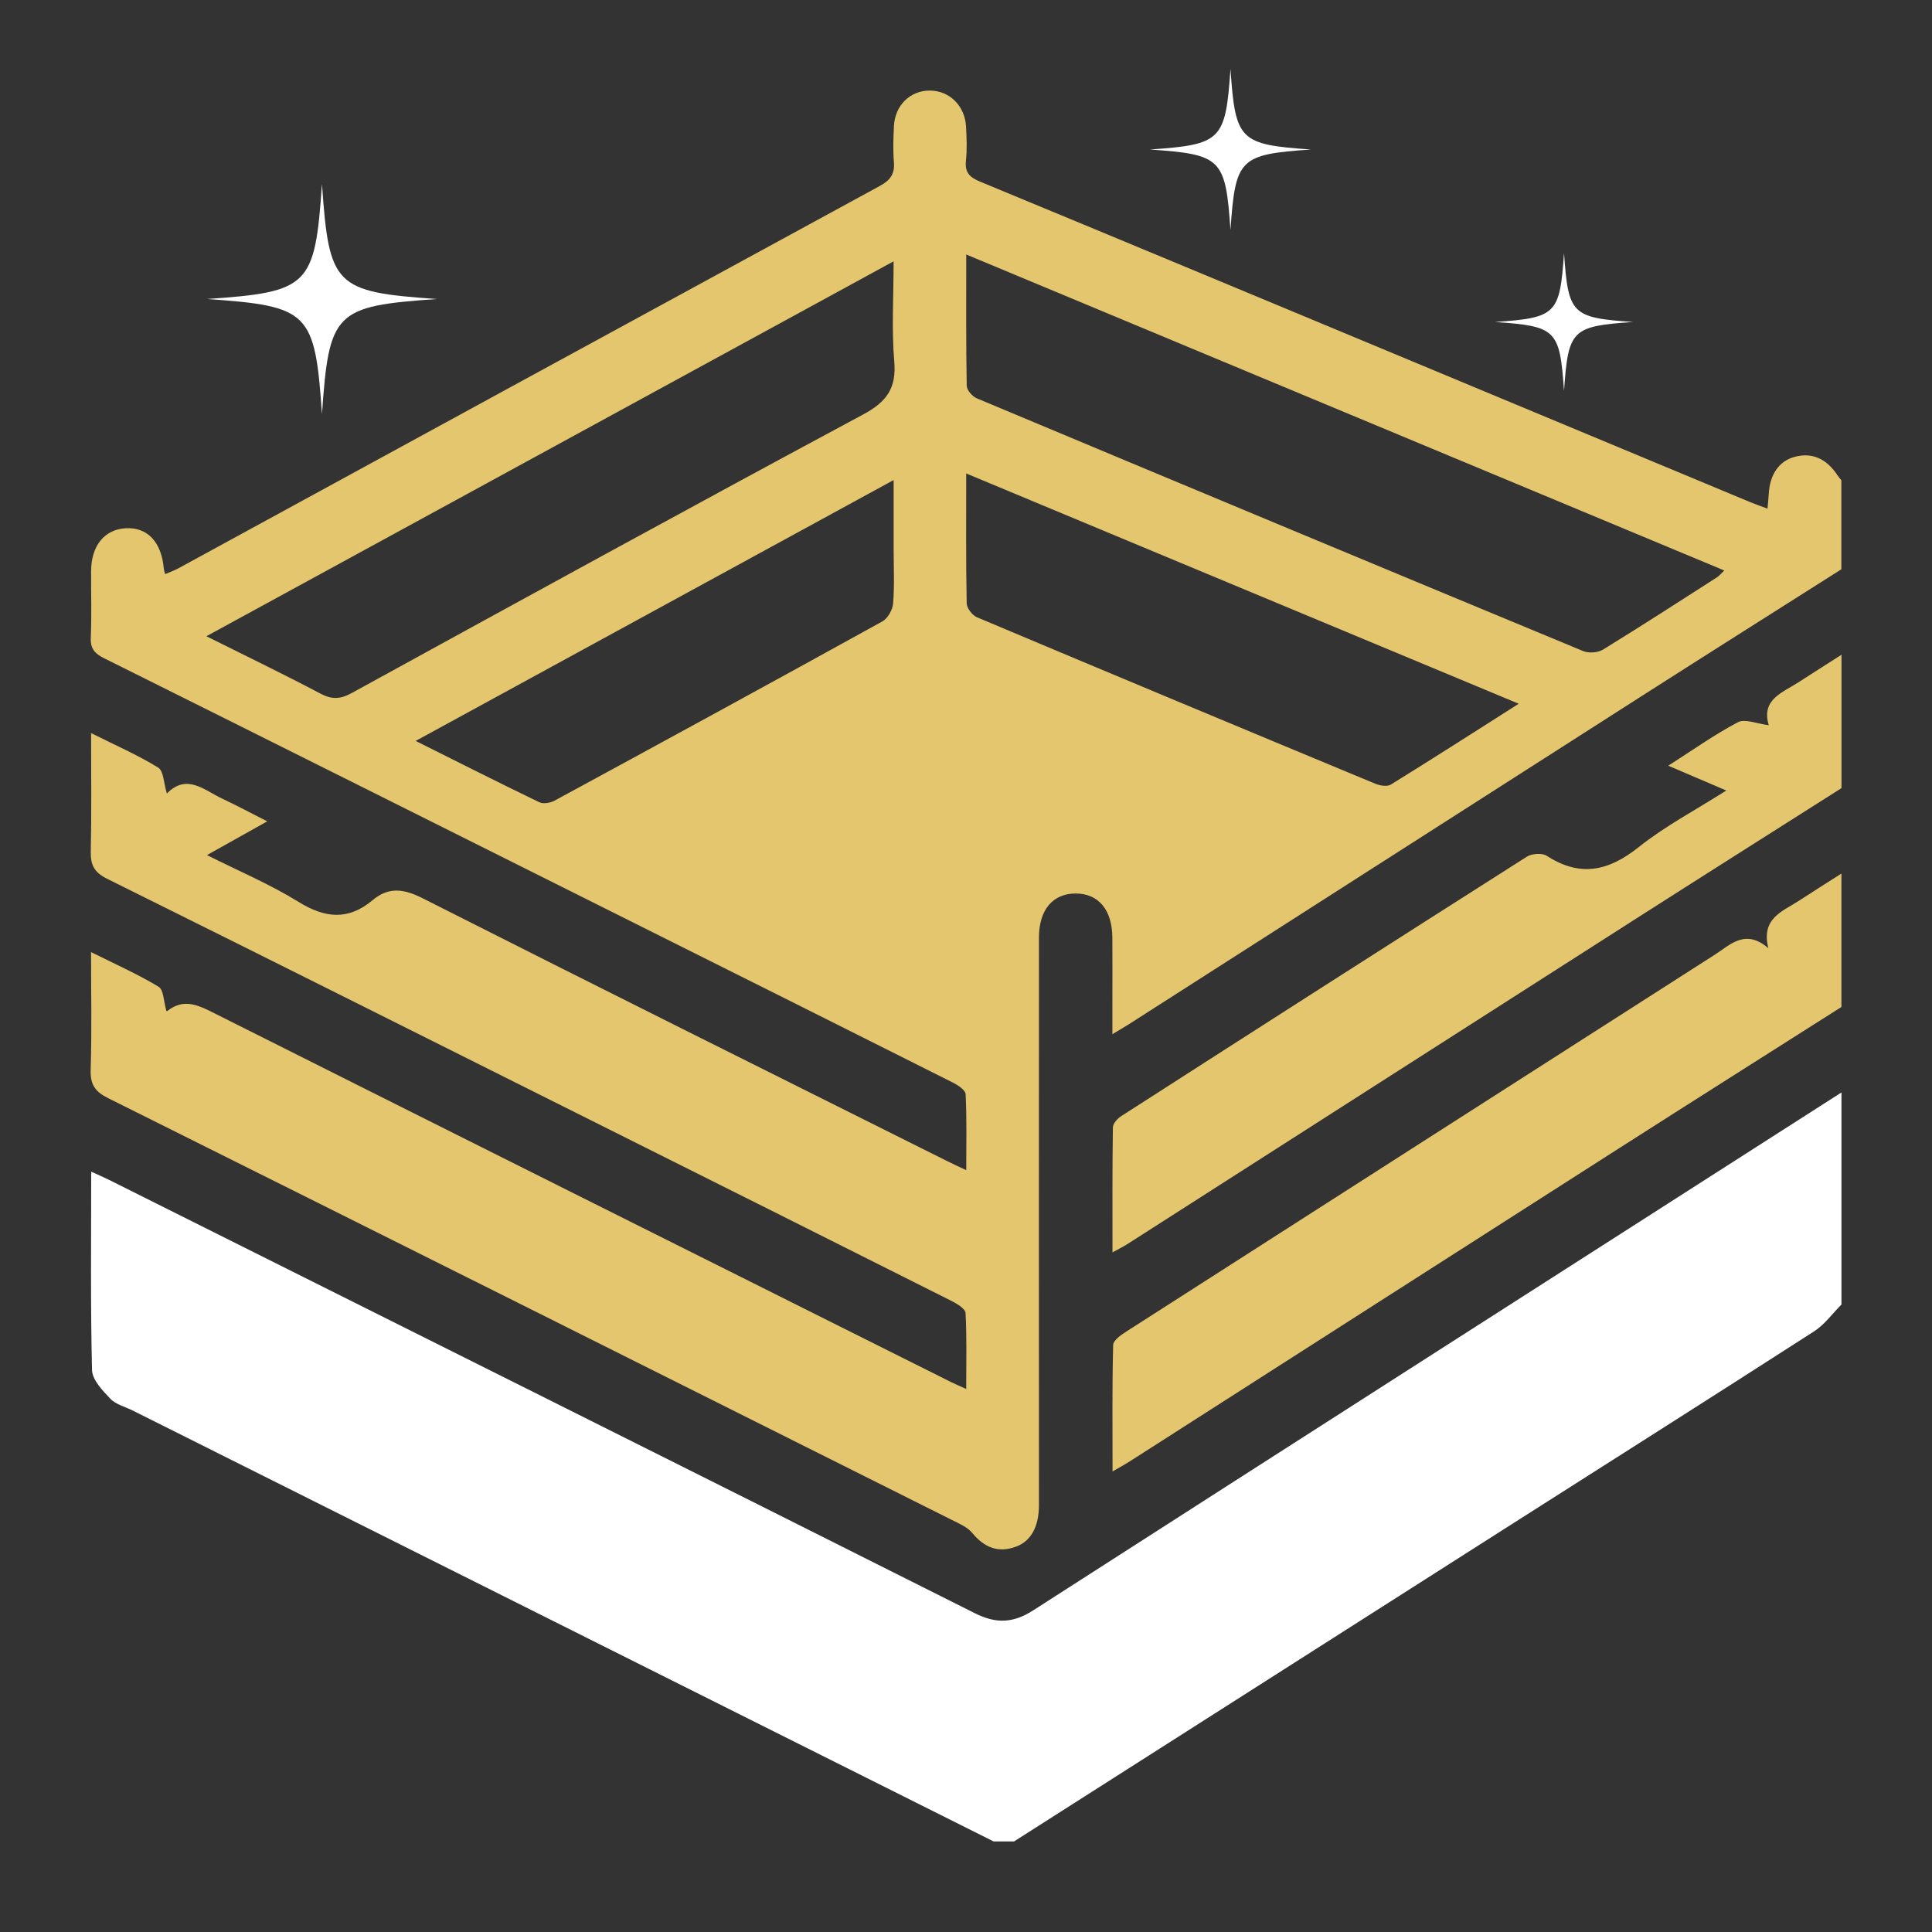 <svg xmlns="http://www.w3.org/2000/svg" width="101" height="101" viewBox="0 0 101 101" fill="none"><rect x="0" y="0" width="101" height="101" fill="#333333" stroke="none"/><g clip-path="url(#clip0_561_14773)"><path d="M96.266 29.758C92.826 31.94 89.38 34.116 85.946 36.31C76.969 42.049 67.996 47.797 59.02 53.541C58.798 53.683 58.567 53.815 58.153 54.066C58.153 53.425 58.153 52.913 58.153 52.404C58.153 51.272 58.16 50.14 58.151 49.008C58.137 47.555 57.424 46.71 56.231 46.71C55.043 46.71 54.314 47.561 54.314 49.008C54.309 58.899 54.309 68.793 54.314 78.684C54.314 79.789 53.907 80.57 53.105 80.859C52.172 81.199 51.448 80.894 50.823 80.135C50.574 79.834 50.156 79.655 49.789 79.472C35.08 72.107 20.37 64.745 5.65 57.407C4.964 57.066 4.717 56.694 4.74 55.927C4.803 53.934 4.76 51.938 4.76 49.773C6.007 50.396 7.191 50.921 8.291 51.584C8.559 51.745 8.554 52.359 8.694 52.834C8.649 52.812 8.726 52.87 8.744 52.855C9.627 52.153 10.401 52.565 11.257 52.995C24.074 59.431 36.902 65.841 49.73 72.257C49.938 72.361 50.156 72.451 50.511 72.612C50.511 71.222 50.547 69.929 50.477 68.643C50.463 68.415 50.029 68.154 49.737 68.007C43.81 65.025 37.877 62.06 31.944 59.092C23.166 54.7 14.39 50.301 5.595 45.938C4.919 45.603 4.731 45.216 4.746 44.512C4.79 42.497 4.762 40.482 4.762 38.325C6.019 38.954 7.189 39.463 8.269 40.127C8.554 40.301 8.556 40.939 8.724 41.483C9.77 40.414 10.675 41.311 11.623 41.754C12.373 42.105 13.102 42.499 13.971 42.938C12.893 43.543 11.918 44.089 10.82 44.702C12.484 45.538 14.12 46.228 15.614 47.152C16.995 48.005 18.206 48.125 19.472 47.063C20.332 46.339 21.129 46.468 22.122 46.973C31.227 51.58 40.363 56.126 49.492 60.688C49.78 60.833 50.074 60.966 50.513 61.172C50.513 59.778 50.545 58.487 50.481 57.201C50.47 56.989 50.088 56.733 49.823 56.599C44.347 53.846 38.867 51.107 33.384 48.367C24.071 43.711 14.761 39.051 5.441 34.41C4.959 34.17 4.722 33.917 4.746 33.342C4.796 32.182 4.756 31.019 4.762 29.855C4.769 28.531 5.46 27.68 6.562 27.616C7.707 27.55 8.443 28.331 8.565 29.737C8.57 29.796 8.592 29.853 8.631 30.014C8.873 29.91 9.111 29.828 9.326 29.71C21.55 23.043 33.771 16.371 46.002 9.717C46.547 9.421 46.783 9.088 46.731 8.468C46.679 7.847 46.701 7.216 46.733 6.591C46.785 5.504 47.586 4.728 48.616 4.734C49.635 4.741 50.445 5.531 50.502 6.616C50.534 7.211 50.561 7.813 50.497 8.402C50.432 9.022 50.694 9.271 51.242 9.498C59.21 12.794 67.169 16.115 75.128 19.43C80.591 21.705 86.053 23.983 91.515 26.258C91.782 26.369 92.056 26.462 92.4 26.59C92.427 26.276 92.454 26.052 92.466 25.825C92.52 24.788 93.018 24.084 93.853 23.874C94.743 23.65 95.481 23.976 96.054 24.84C96.115 24.936 96.192 25.019 96.262 25.108V29.756L96.266 29.758ZM50.513 13.308C50.513 15.706 50.497 17.938 50.538 20.17C50.543 20.396 50.832 20.727 51.066 20.824C61.621 25.246 72.186 29.651 82.757 34.034C83.051 34.157 83.531 34.125 83.8 33.96C85.804 32.73 87.778 31.451 89.756 30.183C89.885 30.1 89.987 29.971 90.141 29.823C76.93 24.317 63.794 18.841 50.516 13.306L50.513 13.308ZM10.788 33.26C12.878 34.304 14.833 35.246 16.751 36.26C17.353 36.579 17.797 36.554 18.387 36.23C27.281 31.352 36.175 26.471 45.114 21.673C46.359 21.005 46.871 20.297 46.749 18.88C46.606 17.211 46.715 15.52 46.715 13.661C34.672 20.231 22.799 26.71 10.788 33.262V33.26ZM50.511 24.752C50.511 27.125 50.493 29.33 50.536 31.533C50.54 31.788 50.826 32.164 51.072 32.269C58.006 35.189 64.949 38.087 71.896 40.971C72.138 41.071 72.516 41.134 72.709 41.016C74.909 39.658 77.084 38.259 79.395 36.79C69.725 32.76 60.184 28.782 50.513 24.752H50.511ZM21.731 38.734C23.994 39.864 26.084 40.921 28.191 41.938C28.402 42.04 28.771 41.976 28.995 41.854C34.715 38.75 40.429 35.635 46.124 32.488C46.407 32.332 46.663 31.881 46.69 31.549C46.767 30.602 46.717 29.647 46.717 28.694C46.717 27.553 46.717 26.412 46.717 25.096C38.317 29.681 30.093 34.17 21.733 38.732L21.731 38.734Z" fill="#E4C66F"></path><path d="M51.943 96.266C36.941 88.757 21.942 81.249 6.941 73.74C6.542 73.541 6.056 73.423 5.766 73.12C5.359 72.694 4.824 72.135 4.811 71.623C4.727 68.205 4.768 64.784 4.768 61.252C5.141 61.422 5.431 61.546 5.714 61.687C20.799 69.23 35.891 76.765 50.962 84.335C52.085 84.899 52.975 84.854 54.023 84.179C68.094 75.139 82.183 66.129 96.267 57.111V68.196C95.794 68.669 95.387 69.246 94.837 69.599C89.408 73.093 83.953 76.545 78.509 80.013C70.009 85.429 61.513 90.846 53.013 96.264H51.94L51.943 96.266Z" fill="white"></path><path d="M96.265 52.642C92.376 55.112 88.48 57.575 84.596 60.057C76.073 65.504 67.557 70.96 59.039 76.411C58.797 76.565 58.544 76.701 58.161 76.923C58.161 74.632 58.138 72.47 58.193 70.312C58.199 70.068 58.609 69.782 58.89 69.604C69.031 63.102 79.179 56.609 89.327 50.113C89.427 50.05 89.528 49.984 89.628 49.921C90.461 49.389 91.231 48.531 92.444 49.568C92.057 48.008 93.168 47.657 94.011 47.109C94.758 46.622 95.514 46.147 96.265 45.667V52.64V52.642Z" fill="#E4C66F"></path><path d="M96.267 41.202C92.627 43.513 88.98 45.818 85.347 48.14C76.546 53.766 67.749 59.401 58.95 65.029C58.735 65.168 58.502 65.281 58.158 65.471C58.158 63.209 58.147 61.074 58.179 58.94C58.181 58.738 58.416 58.475 58.613 58.349C65.674 53.812 72.741 49.286 79.824 44.783C80.084 44.618 80.618 44.584 80.863 44.74C82.608 45.872 84.091 45.541 85.664 44.287C87.045 43.185 88.638 42.349 90.246 41.326C89.184 40.873 88.267 40.479 87.212 40.029C88.489 39.214 89.628 38.401 90.855 37.756C91.226 37.561 91.841 37.837 92.466 37.91C92.063 36.569 93.17 36.216 94.015 35.671C94.764 35.186 95.518 34.709 96.269 34.228V41.202H96.267Z" fill="#E4C66F"></path></g><g clip-path="url(#clip1_561_14773)"><path d="M22.844 15.632C17.5 16.002 17.202 16.3 16.832 21.644C16.463 16.3 16.165 16.002 10.82 15.632C16.165 15.262 16.463 14.964 16.832 9.62C17.202 14.964 17.5 15.262 22.844 15.632Z" fill="white"></path></g><g clip-path="url(#clip2_561_14773)"><path d="M68.534 7.816C64.793 8.074 64.584 8.283 64.326 12.024C64.067 8.283 63.858 8.074 60.117 7.816C63.858 7.557 64.067 7.348 64.326 3.607C64.584 7.348 64.793 7.557 68.534 7.816Z" fill="white"></path></g><g clip-path="url(#clip3_561_14773)"><path d="M85.371 16.833C82.164 17.054 81.985 17.233 81.763 20.44C81.542 17.233 81.363 17.054 78.156 16.833C81.363 16.611 81.542 16.432 81.763 13.226C81.985 16.432 82.164 16.611 85.371 16.833Z" fill="white"></path></g><defs><clipPath id="clip0_561_14773"><rect width="91.531" height="91.531" fill="white" transform="translate(4.734 4.734)"></rect></clipPath><clipPath id="clip1_561_14773"><rect width="12.024" height="12.024" fill="white" transform="translate(10.82 9.62)"></rect></clipPath><clipPath id="clip2_561_14773"><rect width="8.417" height="8.417" fill="white" transform="translate(60.117 3.607)"></rect></clipPath><clipPath id="clip3_561_14773"><rect width="7.214" height="7.214" fill="white" transform="translate(78.156 13.226)"></rect></clipPath></defs></svg>